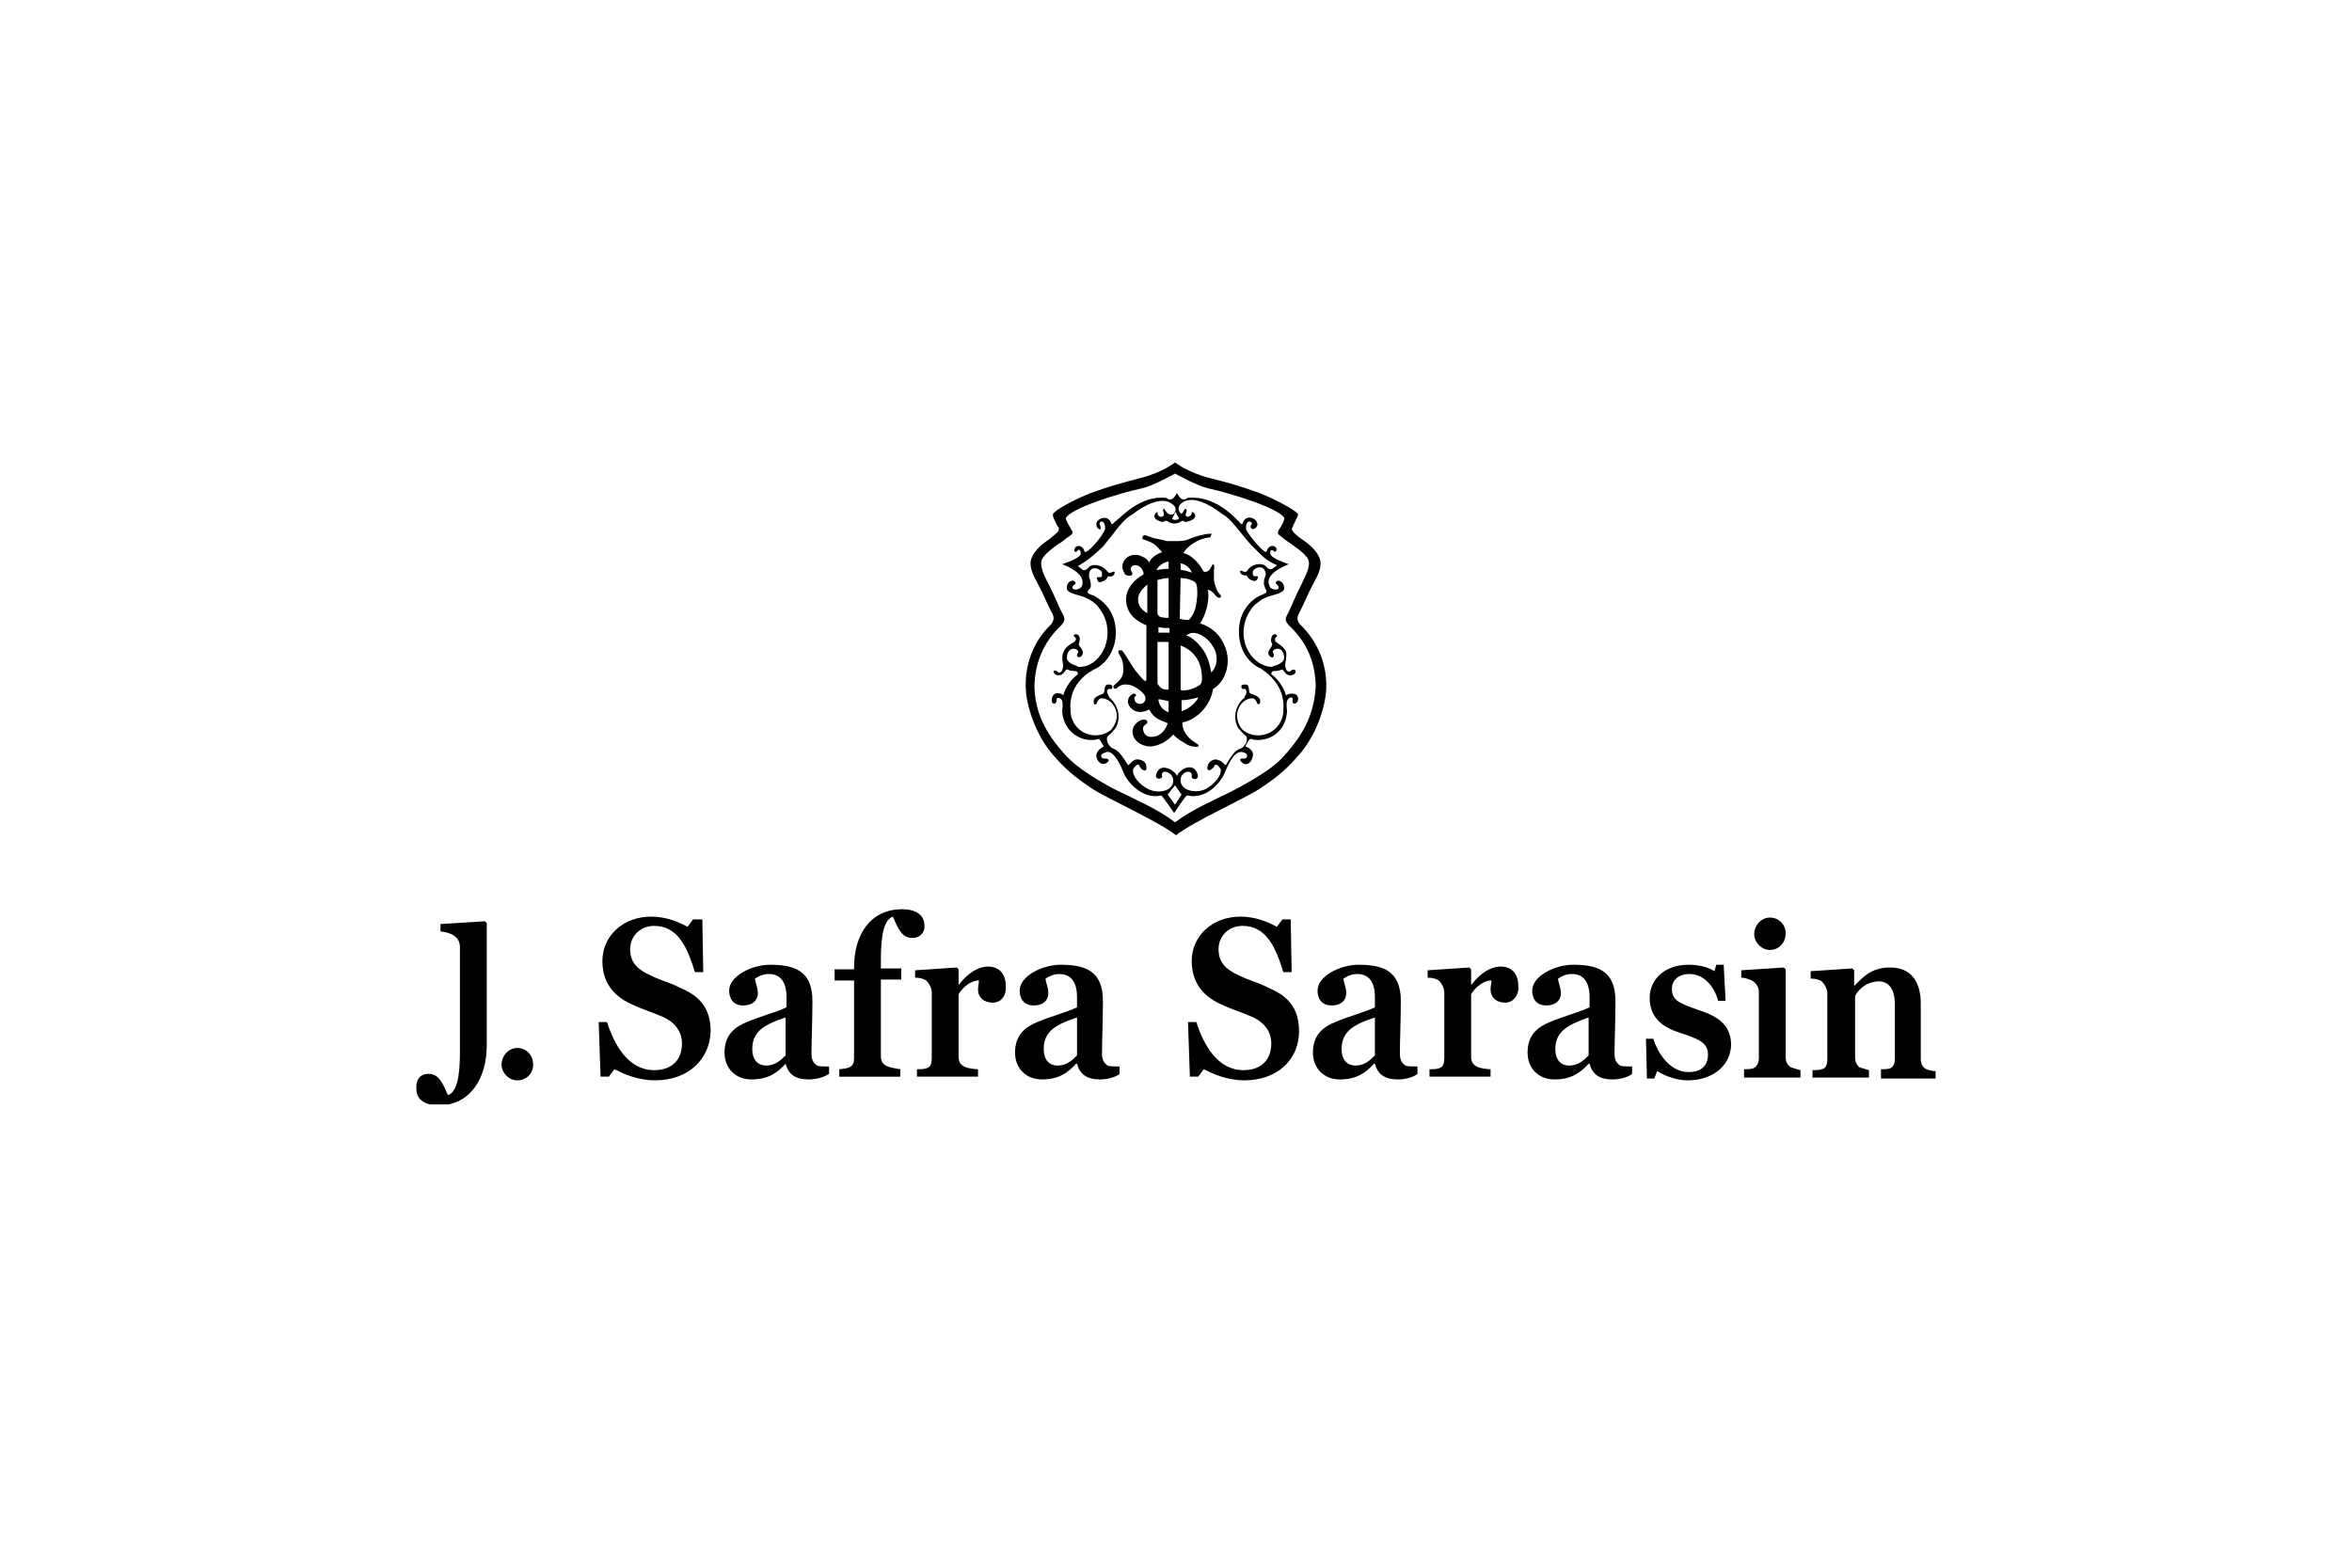 <?xml version="1.0" encoding="UTF-8"?> <svg xmlns="http://www.w3.org/2000/svg" width="300" height="200" viewBox="0 0 300 200" fill="none"><rect width="300" height="200" fill="white"></rect><g clip-path="url(#clip0_5597_31402)"><path d="M163.689 96.525C162.745 97.588 161.329 98.65 157.907 100.538C154.721 102.19 152.243 103.134 149.883 104.904C147.523 103.134 145.163 102.19 141.858 100.538C138.436 98.65 137.138 97.588 136.076 96.525C133.126 93.339 132.064 90.743 131.946 87.675C131.946 84.843 133.008 82.129 135.014 80.123C136.194 79.061 135.722 78.707 135.368 77.999C134.778 76.819 134.896 76.819 133.834 74.695C133.362 73.751 132.536 72.335 132.89 71.391C133.244 70.564 135.132 69.266 135.25 69.266C135.84 68.794 136.194 68.558 136.666 68.204C136.902 67.968 136.784 67.732 136.666 67.614C136.666 67.496 135.84 66.316 135.958 66.08C136.548 64.9 142.33 63.012 145.635 62.304C147.169 61.95 149.883 60.416 149.883 60.416C149.883 60.416 152.597 61.95 154.131 62.304C157.317 63.012 163.217 64.9 163.807 66.08C163.925 66.316 163.217 67.496 163.099 67.614C163.099 67.732 162.863 67.968 163.099 68.204C163.571 68.558 163.925 68.912 164.515 69.266C164.633 69.384 166.521 70.564 166.875 71.391C167.229 72.335 166.403 73.633 165.931 74.695C164.869 76.819 164.987 76.819 164.397 77.999C164.043 78.825 163.571 79.061 164.751 80.123C166.875 82.247 167.819 84.843 167.819 87.675C167.583 90.743 166.639 93.339 163.689 96.525ZM165.813 79.651C165.223 78.943 165.577 78.471 165.931 77.763C166.521 76.583 166.639 76.111 167.701 74.105C168.292 73.043 168.528 72.216 168.41 71.508C168.056 70.093 166.403 69.03 166.049 68.794C165.695 68.558 164.987 67.968 164.869 67.732C164.751 67.614 164.751 67.378 164.869 67.26C164.869 67.142 165.577 65.844 165.577 65.608C165.341 65.136 162.745 63.72 160.621 62.894C158.025 61.95 156.727 61.596 154.367 61.006C151.535 60.298 149.883 59 149.883 59C149.883 59 148.231 60.298 145.399 61.006C143.156 61.596 141.74 61.95 139.144 62.894C137.02 63.72 134.424 65.136 134.306 65.608C134.188 65.844 134.896 67.26 135.014 67.26C135.132 67.378 135.014 67.614 135.014 67.732C134.896 67.968 134.07 68.558 133.834 68.794C133.48 69.03 131.828 70.093 131.474 71.508C131.356 72.216 131.592 73.043 132.182 74.105C133.244 76.111 133.362 76.583 133.952 77.763C134.306 78.353 134.66 78.943 134.07 79.651C131.828 81.775 130.53 84.961 130.884 88.501C131.238 91.215 132.536 94.284 134.306 96.29C135.722 97.942 137.02 99.122 139.38 100.656C141.15 101.836 147.759 104.786 150.001 106.556C152.243 104.786 158.851 101.836 160.621 100.656C162.981 99.122 164.279 97.942 165.695 96.29C167.465 94.284 168.764 91.333 169.118 88.501C169.472 84.961 168.056 81.775 165.813 79.651Z" fill="black"></path><path d="M163.688 90.626C163.688 92.396 162.272 93.812 160.502 93.812C159.676 93.812 159.086 93.576 158.496 93.104C158.142 92.75 157.788 92.042 157.788 91.334C157.788 90.154 158.614 89.21 159.558 89.092C159.676 89.092 159.676 89.092 159.794 89.092C159.912 89.092 159.912 89.092 160.03 89.21C160.148 89.328 160.266 89.446 160.384 89.8C160.738 89.918 160.738 89.682 160.738 89.446C160.738 88.974 160.266 88.738 159.558 88.502C159.086 88.384 159.558 87.322 158.85 87.322C158.378 87.322 158.26 87.439 158.378 87.794C158.496 88.03 158.732 87.794 158.85 87.912C159.086 88.148 158.968 88.502 158.85 88.738C158.732 88.856 158.732 88.856 158.732 88.974C158.732 89.092 158.614 89.092 158.496 89.21C157.906 89.8 157.552 90.626 157.552 91.452C157.552 92.042 157.788 92.75 158.024 92.986C158.26 93.222 158.614 93.694 158.968 93.93C158.968 93.93 159.322 94.638 158.496 95.346C158.142 95.7 157.67 95.228 156.372 97.588C156.372 97.706 156.136 97.47 155.9 97.234C155.782 97.116 155.664 97.116 155.546 96.998C155.428 96.998 155.31 96.998 155.192 96.88C154.72 96.88 154.13 97.116 154.012 97.824C153.894 98.65 154.72 98.178 154.956 97.588C155.192 97.47 155.428 97.706 155.664 98.06C155.9 98.532 155.428 99.594 154.012 100.538C152.714 101.364 150.472 100.892 150.59 99.476C150.59 98.414 152.124 98.06 152.006 99.004C151.888 99.594 153.304 99.594 152.596 98.414C151.888 97.234 150.354 98.296 150.118 99.004C149.881 98.296 148.229 97.352 147.639 98.414C146.931 99.594 148.347 99.476 148.229 99.004C147.993 98.06 149.527 98.414 149.645 99.476C149.763 101.01 147.521 101.364 146.223 100.538C144.807 99.712 144.335 98.532 144.571 98.06C144.807 97.706 145.043 97.47 145.279 97.588C145.515 98.296 146.341 98.65 146.223 97.824C146.223 97.116 145.515 96.88 145.043 96.88C144.925 96.88 144.807 96.88 144.689 96.998C144.571 96.998 144.453 97.116 144.335 97.234C144.099 97.47 143.863 97.706 143.863 97.588C142.447 95.228 142.093 95.7 141.739 95.346C140.913 94.638 141.267 93.93 141.267 93.93C141.621 93.694 141.975 93.222 142.211 92.986C142.447 92.75 142.683 92.042 142.683 91.452C142.683 90.626 142.329 89.8 141.739 89.21C141.739 89.21 141.621 89.092 141.503 88.974C141.503 88.856 141.385 88.856 141.385 88.738C141.267 88.502 141.031 88.148 141.385 87.912C141.503 87.794 141.739 88.03 141.857 87.794C141.975 87.439 141.739 87.322 141.385 87.322C140.677 87.322 141.031 88.384 140.677 88.502C140.087 88.738 139.497 88.974 139.497 89.446C139.497 89.682 139.497 90.036 139.851 89.8C139.969 89.446 140.087 89.328 140.205 89.21C140.323 89.092 140.323 89.092 140.441 89.092C140.559 89.092 140.559 89.092 140.677 89.092C141.621 89.21 142.447 90.154 142.447 91.334C142.447 92.042 142.093 92.632 141.739 93.104C141.149 93.576 140.441 93.812 139.733 93.812C137.963 93.812 136.547 92.396 136.547 90.626C136.311 87.912 137.963 86.26 139.497 85.433C141.149 84.725 142.329 82.837 142.329 80.713C142.329 78.825 141.503 77.291 140.087 76.347C139.733 76.111 139.379 75.875 139.143 75.875C139.025 75.757 138.907 75.757 138.907 75.757C138.553 75.521 138.789 75.403 139.025 75.049C139.143 74.931 139.143 74.813 139.143 74.577C139.143 74.341 139.025 74.105 139.025 73.869C138.907 73.751 138.907 73.633 138.907 73.279C139.025 71.981 140.441 72.571 140.559 73.043C140.559 73.161 140.559 73.279 140.559 73.397C140.559 73.633 140.441 73.633 140.323 73.633C140.205 73.633 140.205 73.633 140.087 73.633C139.733 73.633 139.969 73.869 139.969 73.987C140.087 74.341 140.323 74.341 140.795 74.105C141.267 73.869 141.267 73.515 141.385 73.515C142.093 73.751 142.329 72.925 142.093 72.925C141.857 72.925 141.503 73.279 141.267 72.925C140.441 71.863 139.143 71.981 138.907 72.335C138.435 72.925 138.081 72.689 138.081 72.689L137.491 72.217C138.671 71.509 139.025 71.273 140.677 69.739C141.031 69.267 141.857 68.323 142.447 67.497C142.919 66.907 143.155 66.671 143.509 66.317C143.863 65.963 144.099 65.845 144.453 65.609C145.987 64.429 148.229 63.248 149.527 64.311C150.236 64.783 149.881 65.373 149.645 65.609C148.819 65.845 148.583 64.901 148.465 64.901C148.111 65.019 148.701 65.609 148.347 65.845C148.111 66.081 147.639 65.845 147.639 65.491C147.875 64.901 146.341 66.081 148.111 66.553C148.465 66.671 148.465 66.435 148.701 66.435C148.937 66.435 149.173 66.789 149.763 66.789C150.354 66.789 150.59 66.553 150.826 66.435C151.062 66.435 151.062 66.671 151.416 66.553C153.422 66.081 151.888 64.901 152.006 65.491C152.006 65.727 151.534 66.081 151.298 65.845C151.062 65.609 151.652 65.019 151.18 64.901C151.062 64.901 150.826 65.727 150.59 65.491C150.354 65.255 150.118 64.665 150.708 64.193C152.006 63.13 154.248 64.311 155.782 65.491C156.136 65.727 156.372 65.845 156.726 66.199C157.08 66.553 157.316 66.789 157.788 67.379C158.496 68.205 159.204 69.149 159.676 69.621C161.328 71.273 161.564 71.509 162.862 72.099C162.98 72.099 162.272 72.571 162.272 72.571C162.272 72.571 161.918 72.807 161.446 72.217C161.092 71.863 159.794 71.745 159.086 72.807C158.85 73.161 158.496 72.807 158.26 72.807C158.024 72.807 158.26 73.515 158.968 73.397C159.086 73.397 159.086 73.751 159.558 73.987C160.03 74.223 160.266 74.105 160.384 73.869C160.384 73.751 160.62 73.515 160.266 73.515C160.266 73.515 160.148 73.515 160.03 73.515C159.912 73.515 159.794 73.397 159.794 73.279C159.794 73.161 159.794 73.161 159.794 72.925C159.912 72.453 161.21 71.863 161.446 73.161C161.446 73.515 161.328 73.515 161.328 73.751C161.21 73.869 161.21 74.105 161.21 74.459C161.21 74.695 161.328 74.813 161.328 74.931C161.446 75.285 161.682 75.403 161.446 75.639C161.446 75.639 161.328 75.757 161.21 75.757C161.092 75.875 160.62 75.993 160.266 76.229C158.85 77.173 158.024 78.707 158.024 80.595C158.024 82.837 159.204 84.607 160.856 85.316C162.272 86.26 163.924 87.912 163.688 90.626ZM149.881 102.662L148.937 101.364L149.881 100.184L150.708 101.364L149.881 102.662ZM149.527 66.081C149.881 65.609 149.881 65.137 149.999 65.373C150.118 65.845 150.472 66.081 150.354 66.199C149.999 66.435 149.409 66.317 149.527 66.081ZM165.34 88.62C164.986 88.384 164.16 88.502 164.042 88.738C163.688 87.558 162.98 86.614 162.154 86.023C162.154 86.023 162.154 85.787 162.272 85.669C162.508 85.552 162.98 85.669 163.452 85.433C163.806 85.316 163.806 86.26 164.75 86.141C165.34 86.023 165.34 85.552 165.104 85.433H164.986C164.986 85.433 164.986 85.433 164.868 85.433C164.75 85.433 164.632 85.669 164.514 85.669C164.042 85.787 163.924 85.079 163.924 84.725C163.924 84.607 164.16 83.781 164.042 83.191C163.806 82.483 162.98 82.129 162.626 81.775C162.744 81.775 162.508 81.421 162.744 81.303C163.216 80.949 162.272 80.595 162.154 81.421C162.036 81.893 162.272 82.011 162.272 82.247C162.272 82.601 161.328 83.191 162.036 83.781C162.39 84.135 162.626 83.545 162.39 83.309C162.036 82.837 163.688 82.129 163.806 83.899C163.806 84.489 162.98 84.843 162.508 84.961C162.39 84.961 162.272 85.079 162.272 85.079C162.154 85.079 162.154 85.079 162.154 85.079C160.266 84.961 158.614 83.073 158.614 80.713C158.614 79.651 158.968 78.589 159.558 77.763C159.912 77.173 160.502 76.819 160.974 76.465C161.446 76.229 161.682 76.111 162.154 75.993C162.98 75.757 163.924 75.521 163.806 74.931C163.688 74.223 163.098 73.869 162.744 74.223C162.626 74.577 163.098 74.577 163.098 74.931C163.098 75.285 162.508 75.285 162.154 75.049C161.918 74.931 161.918 74.695 161.8 74.341C161.682 72.925 164.396 71.981 164.396 71.981C164.396 71.981 162.154 71.273 162.036 70.683C161.918 70.093 162.272 70.093 162.508 70.329C162.626 70.565 163.098 70.093 162.626 69.739C162.272 69.503 161.682 69.739 161.564 70.329C161.446 70.919 159.322 68.323 158.968 67.615C158.85 67.261 158.968 66.435 159.44 66.553C159.794 66.671 159.676 66.907 159.558 67.025C159.44 67.143 159.558 67.497 159.794 67.497C160.03 67.497 160.384 67.261 160.384 66.907C160.384 66.081 158.85 65.491 158.496 66.789C158.378 67.025 158.142 66.671 158.024 66.553C157.67 66.199 155.31 63.485 152.124 63.485C150.944 63.485 151.534 63.721 150.944 63.721C150.59 63.721 150.236 63.13 150.118 62.895C150 63.13 149.645 63.721 149.291 63.721C148.701 63.721 149.291 63.485 148.111 63.485C145.043 63.485 142.683 66.317 142.211 66.553C142.093 66.671 141.857 67.025 141.739 66.789C141.385 65.491 139.733 66.199 139.851 66.907C139.851 67.379 140.205 67.615 140.441 67.497C140.323 67.497 140.441 67.261 140.323 67.025C140.205 66.907 140.205 66.671 140.441 66.553C140.913 66.435 141.031 67.261 140.913 67.615C140.677 68.323 138.553 70.919 138.317 70.329C138.199 69.739 137.609 69.503 137.255 69.739C136.783 70.211 137.137 70.565 137.373 70.329C137.609 69.975 137.845 70.093 137.845 70.683C137.727 71.273 135.485 71.981 135.485 71.981C135.485 71.981 138.199 72.925 138.081 74.341C138.081 74.695 137.963 74.931 137.727 75.049C137.373 75.285 136.783 75.285 136.783 74.931C136.783 74.577 137.373 74.577 137.137 74.223C136.783 73.869 136.075 74.223 136.075 74.931C135.957 75.521 136.901 75.757 137.727 75.993C138.199 76.111 138.435 76.229 138.907 76.465C139.379 76.701 139.969 77.173 140.323 77.763C140.913 78.589 141.267 79.533 141.267 80.713C141.267 83.073 139.615 85.079 137.727 85.079C137.609 85.079 137.609 85.079 137.609 85.079C137.491 85.079 137.491 85.079 137.373 84.961C136.901 84.843 136.075 84.489 136.075 83.899C136.193 82.129 137.845 82.837 137.491 83.309C137.255 83.545 137.373 84.017 137.845 83.781C138.553 83.191 137.727 82.601 137.609 82.247C137.609 82.011 137.727 81.893 137.727 81.421C137.609 80.595 136.547 80.949 137.137 81.303C137.373 81.421 137.137 81.893 137.019 81.893C136.665 82.129 135.839 82.483 135.603 83.309C135.367 83.781 135.603 84.725 135.603 84.843C135.603 85.198 135.485 85.906 135.013 85.787C134.895 85.787 134.777 85.552 134.659 85.552C134.659 85.552 134.659 85.552 134.541 85.552H134.423C134.305 85.552 134.423 86.141 134.895 86.141C135.839 86.26 135.839 85.198 136.193 85.433C136.665 85.669 137.137 85.552 137.373 85.669C137.491 85.787 137.491 86.023 137.491 86.023C136.665 86.614 135.957 87.558 135.603 88.738C135.603 88.502 134.777 88.266 134.423 88.62C134.069 88.974 134.187 89.328 134.187 89.564C134.187 89.8 134.777 89.918 134.777 89.328C134.659 88.856 135.367 88.974 135.485 89.446C135.603 89.918 135.485 90.39 135.485 90.744C135.603 92.986 137.373 94.402 139.143 94.402C139.497 94.402 139.733 94.402 139.969 94.284C140.323 94.166 140.441 94.756 140.795 95.228C140.795 95.228 139.733 95.7 139.851 96.526C139.969 97.352 140.795 97.824 141.385 97.116C141.503 96.762 141.149 96.762 140.677 96.762C140.323 96.526 140.323 96.172 141.149 95.936C142.093 95.7 143.037 97.824 143.391 98.768C143.745 99.594 145.633 102.072 148.111 101.482C148.229 101.482 149.763 103.724 149.763 103.724C149.763 103.724 151.298 101.364 151.416 101.482C154.012 102.072 155.782 99.594 156.136 98.768C156.49 97.942 157.316 95.818 158.378 95.936C159.204 96.054 159.204 96.526 158.85 96.762C158.378 96.762 158.024 96.762 158.26 97.116C158.85 97.824 159.558 97.47 159.794 96.526C160.03 95.582 158.85 95.228 158.85 95.228C159.086 94.756 159.322 94.166 159.676 94.284C159.912 94.402 160.266 94.402 160.502 94.402C162.272 94.402 164.042 93.104 164.16 90.744C164.16 90.508 164.042 89.918 164.16 89.446C164.278 88.974 164.986 88.738 164.868 89.328C164.75 89.918 165.34 89.8 165.458 89.564C165.576 89.328 165.694 88.974 165.34 88.62Z" fill="black"></path><path d="M156.019 82.01C155.429 80.713 154.249 79.886 153.069 79.532C153.777 78.47 154.131 77.054 154.131 75.874C154.131 75.638 154.131 75.402 154.013 75.284C154.131 75.166 154.603 75.402 155.075 75.992C155.547 76.582 156.019 76.11 155.547 75.756C155.193 75.52 154.839 74.222 154.839 73.986C154.839 73.75 154.839 72.924 154.839 72.688C154.957 72.334 154.839 71.508 154.485 72.334C154.131 73.16 153.541 72.924 153.541 72.924C153.187 72.334 152.361 70.918 150.945 70.564C151.181 70.092 151.889 69.384 152.951 68.912C153.541 68.676 154.013 68.558 154.367 68.558C154.485 68.204 154.603 68.086 154.485 68.086C153.659 68.086 152.479 68.44 151.889 68.676C151.417 68.912 150.945 69.03 150.237 69.03C149.765 69.03 149.293 69.03 148.821 69.03C148.467 68.912 147.877 68.794 147.286 68.676C146.814 68.558 146.578 68.44 146.224 68.322C145.752 68.086 145.634 68.676 145.752 68.794C145.87 68.794 146.814 69.148 147.168 69.384C147.641 69.738 147.877 70.092 148.231 70.446C147.522 70.682 146.814 71.154 146.578 71.744C146.46 71.508 146.106 71.154 145.752 71.036C145.516 70.918 145.28 70.8 145.044 70.8C144.808 70.8 144.69 70.8 144.572 70.8C143.628 70.918 143.156 71.626 143.156 72.334C143.156 72.688 143.392 73.042 143.51 73.278C143.628 73.396 143.982 73.514 144.336 73.396C144.336 73.396 144.572 73.16 144.336 72.924C144.1 72.688 144.218 72.098 144.808 72.098C145.398 72.098 145.87 72.688 145.87 73.278C144.572 73.986 143.628 75.166 143.628 76.464C143.628 77.88 144.454 79.06 146.224 79.768V86.613C146.224 86.731 146.224 87.203 145.634 86.495C145.516 86.377 145.28 86.141 144.926 85.669C144.572 85.315 143.274 82.955 143.038 82.955C142.684 82.955 142.448 82.955 142.802 83.545C143.156 84.135 143.274 84.607 143.274 85.197C143.274 85.787 143.392 86.377 142.212 87.321C141.74 87.675 142.212 88.147 142.566 87.675C143.038 87.321 143.392 87.321 143.51 87.321C143.864 87.321 144.572 87.321 145.634 88.265C145.87 88.501 146.106 88.737 146.106 89.091C146.106 89.563 145.752 89.799 145.398 89.799C144.926 89.799 144.69 89.445 144.69 89.091C144.69 88.855 144.808 88.855 144.926 88.737C144.926 88.737 144.808 88.265 144.336 88.619C144.1 88.737 143.864 89.091 143.864 89.563C143.982 90.389 145.044 91.333 146.578 90.507C146.814 90.979 147.286 91.569 147.877 91.805C148.231 92.041 148.467 92.041 148.703 92.159C148.939 92.277 148.939 92.277 148.939 92.277C148.585 93.457 147.641 93.929 147.404 93.929C147.05 94.047 146.106 94.165 145.87 93.339C145.516 92.395 146.46 92.513 146.342 92.041C146.224 91.687 145.634 91.805 145.398 91.923C144.808 92.277 144.454 92.749 144.454 93.339C144.454 94.401 145.516 95.227 146.696 95.227C147.286 95.227 147.877 94.991 148.349 94.755C148.703 94.519 149.175 94.283 149.647 93.693C150.119 94.283 151.063 94.755 151.417 94.991C152.007 95.345 153.659 95.463 152.479 94.755C150.591 93.575 150.827 92.159 150.827 92.159C152.361 91.923 154.367 90.271 154.721 87.911C156.491 86.849 157.199 84.135 156.019 82.01ZM146.342 78.234C145.516 77.762 145.162 77.172 145.162 76.464C145.162 75.756 145.634 75.166 146.342 74.576V78.234ZM149.057 71.626V72.57C147.877 72.57 147.64 72.806 147.522 72.688C147.759 72.216 148.349 71.744 149.057 71.626ZM149.057 73.75V78.824C149.057 78.824 148.349 78.824 147.995 78.706C147.759 78.588 147.64 78.352 147.64 78.352V73.986C148.113 73.868 148.585 73.75 149.057 73.75ZM149.057 90.861C148.231 90.625 147.759 89.799 147.759 89.209C147.995 89.209 148.467 89.327 149.057 89.445V90.861ZM149.057 87.911C149.057 88.029 148.349 88.029 147.995 87.675C147.759 87.439 147.64 87.203 147.64 87.203V81.892H149.057V87.911ZM149.175 80.713H147.759V80.004C148.349 80.122 148.585 80.122 149.175 80.122V80.713ZM150.591 71.862C151.299 71.98 151.889 72.57 152.007 73.042C151.889 73.042 151.417 72.806 150.591 72.688V71.862ZM150.591 73.75C151.063 73.75 151.535 73.868 151.535 73.868C151.535 73.868 152.361 74.104 152.479 74.34C152.715 74.576 152.715 75.166 152.715 75.874C152.597 77.526 152.361 78.234 151.771 78.942C151.653 79.178 151.417 79.06 151.063 79.06C150.827 79.06 150.591 78.942 150.473 78.942L150.591 73.75ZM150.709 90.743V89.327C151.535 89.327 152.361 89.091 152.833 88.973C152.715 89.445 151.771 90.389 150.709 90.743ZM152.951 87.439C152.361 87.793 152.007 87.911 151.535 88.029C150.591 88.147 150.591 88.029 150.591 87.911V82.365C150.591 82.365 153.187 83.073 153.305 86.259C153.305 86.377 153.423 87.203 152.951 87.439ZM154.485 85.787C154.367 84.961 154.131 84.135 153.777 83.427C153.069 82.129 151.889 81.184 151.299 81.067C151.417 80.948 151.417 80.948 151.535 80.948C152.243 80.358 153.895 81.067 154.721 82.483C155.429 83.545 155.311 85.079 154.485 85.787Z" fill="black"></path><path d="M83.564 137.826C81.321 137.826 79.551 137 78.371 136.41L77.663 137.354H76.601L76.365 130.392H77.427C78.371 133.342 80.141 136.528 83.445 136.528C85.806 136.528 86.986 135.112 86.986 133.106C86.986 131.572 86.042 130.274 84.154 129.566C82.737 128.976 81.558 128.622 80.377 128.032C78.135 126.97 76.837 125.2 76.837 122.604C76.837 119.418 79.433 116.939 83.091 116.939C84.98 116.939 86.632 117.647 87.694 118.238L88.402 117.293H89.582L89.7 124.02H88.638C87.694 120.952 86.514 118.12 83.445 118.12C81.675 118.12 80.377 119.418 80.377 121.07C80.377 122.722 81.203 123.666 83.091 124.492C84.272 125.082 85.688 125.436 86.75 126.026C88.992 126.97 90.644 128.386 90.644 131.572C90.526 135.23 87.694 137.826 83.564 137.826Z" fill="black"></path><path d="M103.153 137.711C101.382 137.711 100.556 137.003 100.202 135.705C99.14 136.885 97.96 137.711 95.836 137.711C93.83 137.711 92.414 136.295 92.414 134.289C92.414 131.928 93.83 130.984 95.246 130.394C96.898 129.686 99.14 129.096 100.32 128.506V127.208C100.32 126.382 100.202 124.258 98.078 124.258C97.252 124.258 96.662 124.612 96.308 124.848C96.308 125.32 96.662 125.91 96.662 126.736C96.662 127.444 96.19 128.27 94.774 128.27C93.476 128.27 93.004 127.326 93.004 126.382C93.004 124.494 95.954 123.078 98.196 123.078C101.264 123.078 103.625 123.786 103.625 127.68C103.625 130.158 103.507 132.755 103.507 134.407C103.507 135.233 103.743 135.587 104.215 135.941C104.451 136.059 105.277 136.059 105.749 136.059V137.003C105.041 137.475 103.979 137.711 103.153 137.711ZM95.954 133.817C95.954 135.351 96.78 135.941 97.724 135.941C98.904 135.941 99.612 135.233 100.202 134.643V129.804C97.724 130.63 95.954 131.456 95.954 133.817Z" fill="black"></path><path d="M116.369 119.656C115.071 119.656 114.599 118.594 113.891 116.942C112.829 117.296 112.357 119.066 112.357 122.37V123.55H114.953V124.966H112.357V134.761C112.357 136.177 113.655 136.177 114.835 136.413V137.357H107.047V136.413C108.463 136.295 108.935 136.059 108.935 134.997V125.084H106.457V123.668H108.935V123.432C108.935 119.184 111.059 115.998 115.071 115.998C117.077 115.998 117.904 116.942 117.904 118.004C118.022 118.712 117.549 119.656 116.369 119.656Z" fill="black"></path><path d="M192.01 127.915C190.83 127.915 190.122 127.207 190.122 126.263C190.122 125.791 190.24 125.437 190.24 125.083C188.942 125.083 187.88 126.381 187.644 126.853V134.759C187.644 135.467 187.88 135.821 188.352 136.057C188.706 136.293 189.768 136.411 190.122 136.411V137.355H182.334V136.411C182.806 136.411 183.16 136.411 183.514 136.293C184.104 136.175 184.222 135.585 184.222 134.995V126.617C184.222 126.027 183.868 125.437 183.514 125.083C183.16 124.847 182.688 124.729 182.098 124.729V123.785L187.408 123.431L187.644 123.667V125.673C188.824 124.139 190.122 123.312 191.42 123.312C192.836 123.312 193.662 124.257 193.662 125.791C193.78 126.853 193.072 127.915 192.01 127.915Z" fill="black"></path><path d="M205.698 137.711C203.928 137.711 203.102 137.003 202.748 135.705H202.63C201.568 136.885 200.388 137.711 198.264 137.711C196.258 137.711 194.842 136.295 194.842 134.289C194.842 131.928 196.258 130.984 197.674 130.394C199.326 129.686 201.568 129.096 202.748 128.506V127.208C202.748 126.382 202.63 124.258 200.506 124.258C199.68 124.258 199.09 124.612 198.736 124.848C198.736 125.32 199.09 125.91 199.09 126.736C199.09 127.444 198.618 128.27 197.202 128.27C195.904 128.27 195.432 127.326 195.432 126.382C195.432 124.494 198.382 123.078 200.624 123.078C203.692 123.078 206.052 123.786 206.052 127.68C206.052 130.158 205.934 132.755 205.934 134.407C205.934 135.233 206.17 135.587 206.642 135.941C206.878 136.059 207.704 136.059 208.176 136.059V137.003C207.586 137.475 206.524 137.711 205.698 137.711ZM198.382 133.817C198.382 135.351 199.208 135.941 200.152 135.941C201.332 135.941 202.04 135.233 202.63 134.643V129.804C200.27 130.63 198.382 131.456 198.382 133.817Z" fill="black"></path><path d="M215.257 137.829C213.487 137.829 211.953 137.003 211.363 136.649L211.009 137.593H210.065L209.947 132.519H210.891C211.363 134.171 212.897 136.767 215.375 136.767C217.028 136.767 217.854 135.941 217.854 134.525C217.854 132.991 216.556 132.519 214.431 131.81C212.543 131.22 210.419 130.158 210.419 127.326C210.419 124.966 212.307 123.078 215.375 123.078C216.792 123.078 217.972 123.432 218.68 123.904L218.916 123.078H219.86L220.096 127.68H219.152C218.68 125.91 217.382 124.258 215.493 124.258C214.077 124.258 213.251 125.084 213.251 126.146C213.251 127.68 214.313 128.034 216.674 128.86C219.152 129.686 220.804 130.748 220.804 133.345C220.686 136.177 218.208 137.829 215.257 137.829Z" fill="black"></path><path d="M239.921 137.354V136.41C240.394 136.41 240.748 136.41 241.102 136.292C241.574 136.056 241.692 135.584 241.692 134.994V128.15C241.692 126.144 240.866 125.2 239.685 125.2C237.915 125.2 236.853 126.498 236.617 127.088V134.876C236.617 135.466 236.853 135.938 237.207 136.174C237.561 136.292 238.033 136.41 238.387 136.528V137.472H231.189V136.528C231.661 136.528 232.015 136.528 232.369 136.41C232.959 136.292 233.077 135.702 233.077 135.112V126.734C233.077 126.144 232.723 125.554 232.369 125.2C232.015 124.964 231.543 124.846 230.953 124.846V123.902L236.263 123.548L236.499 123.784V125.79C237.561 124.728 238.623 123.43 241.102 123.43C243.816 123.43 244.996 125.318 244.996 128.032V135.112C244.996 135.702 245.232 136.174 245.704 136.41C246.058 136.528 246.412 136.646 246.884 136.646V137.59H239.921V137.354Z" fill="black"></path><path d="M54.653 137.002C55.951 137.002 56.423 138.064 57.131 139.716C58.193 139.362 58.665 137.592 58.665 134.288V120.835C58.665 119.419 57.367 118.947 56.187 118.829V117.885L61.851 117.531L62.087 117.767V130.04V133.108V133.344C62.087 137.592 59.963 141.014 55.951 141.014C53.945 141.014 53.119 140.07 53.119 139.008C53.001 138.064 53.355 137.002 54.653 137.002Z" fill="black"></path><path d="M222.456 137.354V136.41C222.928 136.41 223.282 136.41 223.636 136.292C224.108 136.056 224.344 135.584 224.344 134.994V126.616C224.344 126.026 224.108 125.554 223.636 125.2C223.282 124.964 222.574 124.728 222.102 124.728V123.784L227.53 123.43L227.766 123.666V134.876C227.766 135.466 228.002 135.938 228.474 136.174C228.828 136.292 229.182 136.41 229.654 136.528V137.472H222.456V137.354Z" fill="black"></path><path d="M225.758 121.189C224.696 121.189 223.752 120.245 223.752 119.183C223.752 118.003 224.696 117.059 225.758 117.059C226.938 117.059 227.764 118.003 227.764 119.065C227.764 120.245 226.938 121.189 225.758 121.189Z" fill="black"></path><path d="M65.981 137.829C64.919 137.829 63.975 136.885 63.975 135.823C63.975 134.643 64.919 133.699 65.981 133.699C67.161 133.699 67.987 134.643 67.987 135.705C68.105 136.885 67.161 137.829 65.981 137.829Z" fill="black"></path><path d="M158.731 137.826C156.489 137.826 154.719 137 153.539 136.41L152.831 137.354H151.769L151.533 130.392H152.595C153.539 133.342 155.309 136.528 158.613 136.528C160.974 136.528 162.154 135.112 162.154 133.106C162.154 131.572 161.21 130.274 159.322 129.566C157.905 128.976 156.725 128.622 155.545 128.032C153.303 126.97 152.005 125.2 152.005 122.604C152.005 119.418 154.601 116.939 158.259 116.939C160.148 116.939 161.8 117.647 162.862 118.238L163.57 117.293H164.632L164.75 124.02H163.688C162.744 120.952 161.564 118.12 158.495 118.12C156.725 118.12 155.427 119.418 155.427 121.07C155.427 122.722 156.253 123.666 158.141 124.492C159.322 125.082 160.738 125.436 161.8 126.026C164.042 126.97 165.694 128.386 165.694 131.572C165.694 135.23 162.862 137.826 158.731 137.826Z" fill="black"></path><path d="M178.321 137.711C176.551 137.711 175.725 137.003 175.371 135.705H175.253C174.191 136.885 173.011 137.711 170.887 137.711C168.881 137.711 167.465 136.295 167.465 134.289C167.465 131.928 168.881 130.984 170.297 130.394C171.949 129.686 174.191 129.096 175.371 128.506V127.208C175.371 126.382 175.253 124.258 173.129 124.258C172.303 124.258 171.713 124.612 171.359 124.848C171.359 125.32 171.713 125.91 171.713 126.736C171.713 127.444 171.241 128.27 169.825 128.27C168.527 128.27 168.055 127.326 168.055 126.382C168.055 124.494 171.005 123.078 173.247 123.078C176.315 123.078 178.675 123.786 178.675 127.68C178.675 130.158 178.557 132.755 178.557 134.407C178.557 135.233 178.793 135.587 179.265 135.941C179.501 136.059 180.327 136.059 180.799 136.059V137.003C180.209 137.475 179.147 137.711 178.321 137.711ZM171.123 133.817C171.123 135.351 171.949 135.941 172.893 135.941C174.073 135.941 174.781 135.233 175.371 134.643V129.804C172.893 130.63 171.123 131.456 171.123 133.817Z" fill="black"></path><path d="M126.635 127.915C125.455 127.915 124.747 127.207 124.747 126.263C124.747 125.791 124.865 125.437 124.865 125.083C123.567 125.083 122.505 126.381 122.269 126.853V134.759C122.269 135.467 122.505 135.821 122.977 136.057C123.331 136.293 124.393 136.411 124.747 136.411V137.355H116.959V136.411C117.431 136.411 117.785 136.411 118.139 136.293C118.729 136.175 118.847 135.585 118.847 134.995V126.617C118.847 126.027 118.493 125.437 118.139 125.083C117.785 124.847 117.313 124.729 116.723 124.729V123.785L122.033 123.431L122.269 123.667V125.673C123.449 124.139 124.747 123.312 126.045 123.312C127.461 123.312 128.287 124.257 128.287 125.791C128.405 126.853 127.815 127.915 126.635 127.915Z" fill="black"></path><path d="M140.325 137.711C138.555 137.711 137.729 137.003 137.375 135.705H137.257C136.195 136.885 135.015 137.711 132.891 137.711C130.885 137.711 129.469 136.295 129.469 134.289C129.469 131.928 130.885 130.984 132.301 130.394C133.953 129.686 136.195 129.096 137.375 128.506V127.208C137.375 126.382 137.257 124.258 135.133 124.258C134.307 124.258 133.717 124.612 133.363 124.848C133.363 125.32 133.717 125.91 133.717 126.736C133.717 127.444 133.245 128.27 131.829 128.27C130.531 128.27 130.059 127.326 130.059 126.382C130.059 124.494 133.009 123.078 135.251 123.078C138.319 123.078 140.679 123.786 140.679 127.68C140.679 130.158 140.561 132.755 140.561 134.407C140.561 135.233 140.797 135.587 141.269 135.941C141.505 136.059 142.331 136.059 142.803 136.059V137.003C142.213 137.475 141.151 137.711 140.325 137.711ZM133.127 133.817C133.127 135.351 133.953 135.941 134.897 135.941C136.077 135.941 136.785 135.233 137.375 134.643V129.804C134.897 130.63 133.127 131.456 133.127 133.817Z" fill="black"></path></g><defs><clipPath id="clip0_5597_31402"><rect width="194" height="81.895" fill="white" transform="translate(53 59)"></rect></clipPath></defs></svg> 